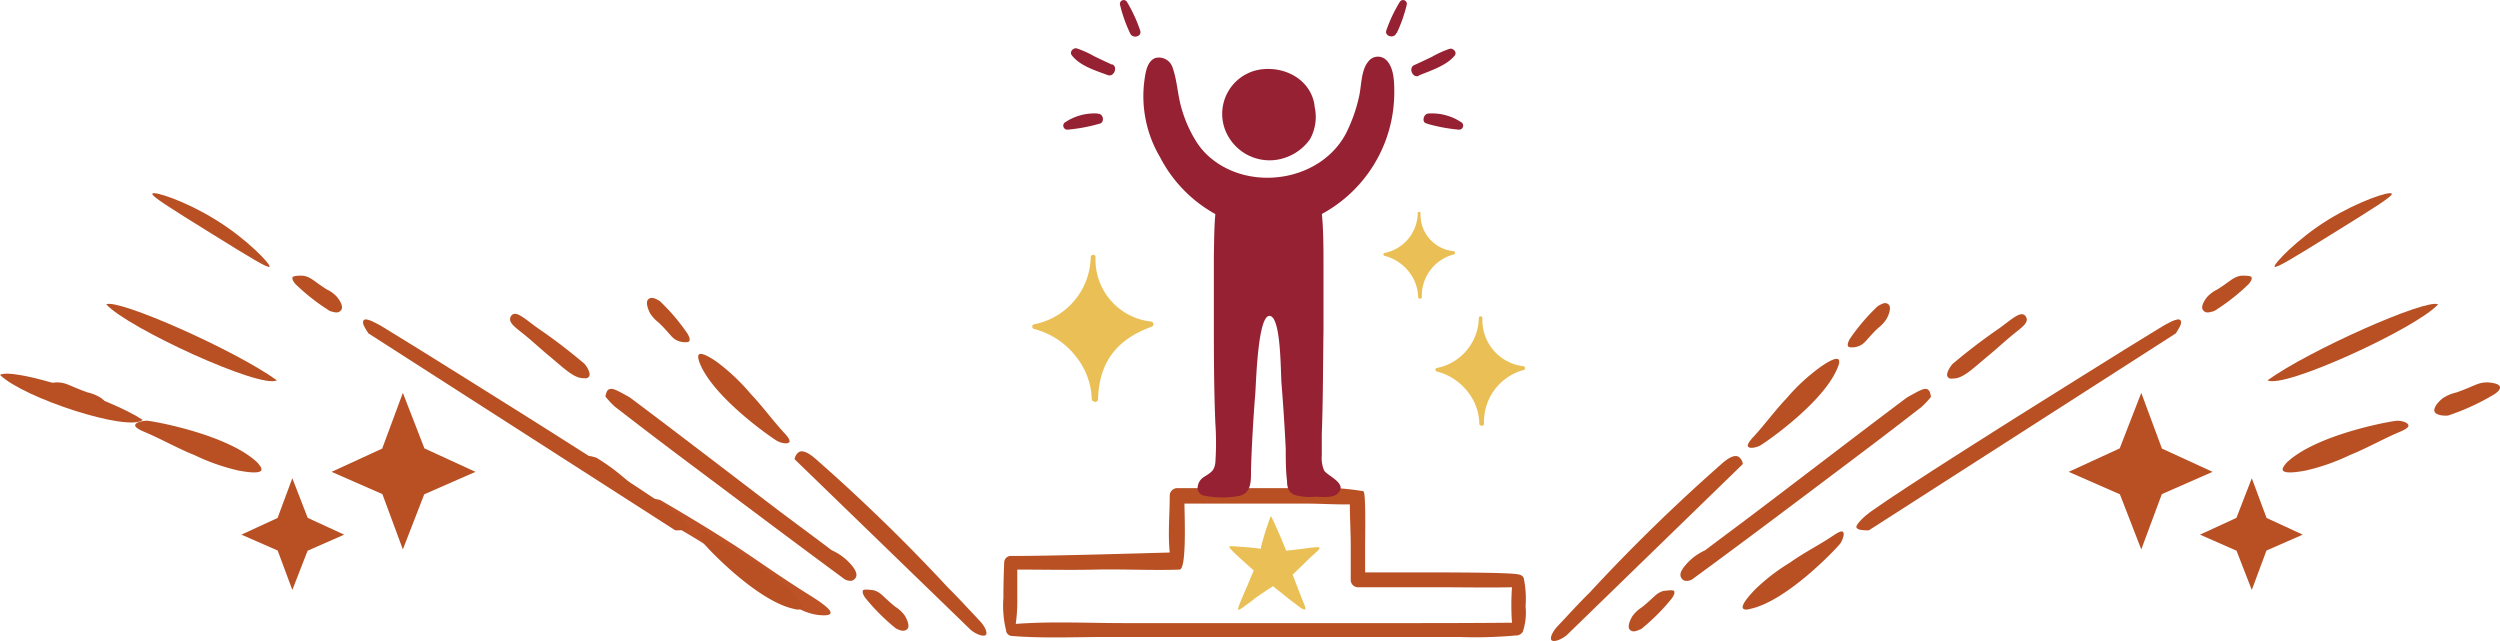 <svg id="分離模式" xmlns="http://www.w3.org/2000/svg" viewBox="0 0 250.4 64.2"><defs><style>.cls-1{fill:#b85024;}.cls-2{fill:#bc5226;}.cls-3{fill:#962132;}.cls-4{fill:#eac056;}</style></defs><path class="cls-1" d="M191.53,63.12,173.86,46a1,1,0,0,1,.46-.74c.52-.24,1.29.4,1.64.7A181,181,0,0,1,189.2,58.83c1.11,1.1,2.16,2.26,3.24,3.4.54.58.74,1.18.58,1.36S192.21,63.64,191.53,63.12Z" transform="translate(-94.27)"/><path class="cls-2" d="M176.38,61.61c-2.57-.21-4.94-2.69-8.26-4.91a70.12,70.12,0,0,0-7.5-4.66,2.57,2.57,0,0,1-1-.72c-.29-.34-.64-.94-.44-1.2s.87-.12,1-.09a.66.66,0,0,1,.27.08c2.32,1.35,4.61,2.73,6.87,4.17s4.91,3.38,7.88,5.23c.8.5,2.41,1.5,2.25,1.92C177.35,61.69,176.63,61.63,176.38,61.61Z" transform="translate(-94.27)"/><path class="cls-1" d="M108.57,42.06c-1.46,1.22-11.93-2.18-14.3-4.51C95.49,36.78,105.08,39.77,108.57,42.06Z" transform="translate(-94.27)"/><path class="cls-1" d="M164.27,35.51c.33-.3,1.64.61,2,.89a20.37,20.37,0,0,1,3.2,3.06c1.17,1.23,2.17,2.62,3.32,3.87.17.18.68.72.54.94s-.65.13-1,0l-.23-.11c-.74-.44-6.5-4.47-7.78-7.88C164.23,36,164.13,35.65,164.27,35.51Z" transform="translate(-94.27)"/><path class="cls-1" d="M160.34,30.14a20.14,20.14,0,0,1,2.79,3.28c.16.27.29.58.17.76s-.87.07-1,0c-.76-.23-.85-.73-2.07-1.88a3.59,3.59,0,0,1-.84-.91c-.2-.37-.5-1.14-.18-1.42S159.92,29.91,160.34,30.14Z" transform="translate(-94.27)"/><path class="cls-1" d="M154,45.84a21.38,21.38,0,0,1,3.58,2.74c.26.29.4.56.31.73s-1,.18-1.09.16c-.83-.13-1-.52-2.46-1.39a3.9,3.9,0,0,1-1.05-.75c-.29-.34-.75-1-.46-1.4S153.48,45.7,154,45.84Z" transform="translate(-94.27)"/><path class="cls-1" d="M155.28,39c.3-.17.76.08,1.67.58a4.53,4.53,0,0,1,.49.29c4.83,3.62,9.6,7.3,14.4,10.95,1.9,1.44,3.83,2.85,5.73,4.29a5.56,5.56,0,0,1,2.07,1.59c.38.49.47.82.38,1.07a.69.69,0,0,1-.41.39,1.12,1.12,0,0,1-.9-.26c-5.35-3.94-10.65-7.94-16-11.94q-3.45-2.59-6.87-5.24a8.87,8.87,0,0,1-.93-1C155,39.16,155.19,39,155.28,39Z" transform="translate(-94.27)"/><path class="cls-1" d="M145.63,31.49c.47-.27,1.24.46,2.45,1.34a55.68,55.68,0,0,1,4.73,3.61c.08.09.14.18.18.23s.46.7.3,1-.47.21-.59.21c-1,0-2-1.06-3.68-2.44-.78-.66-1.53-1.36-2.33-2s-1.43-1.08-1.32-1.58A.55.55,0,0,1,145.63,31.49Z" transform="translate(-94.27)"/><path class="cls-1" d="M184,62.94a20.32,20.32,0,0,1-3.08-3.08c-.21-.31-.31-.59-.2-.74s1,0,1.07,0c.77.24.88.63,2.16,1.66a3.22,3.22,0,0,1,.92.85c.23.35.58,1.1.26,1.39S184.4,63.14,184,62.94Z" transform="translate(-94.27)"/><path class="cls-1" d="M287.34,39c-.31-.16-.77.09-1.67.59a4.53,4.53,0,0,0-.49.29c-4.83,3.62-9.6,7.3-14.41,10.94-1.9,1.45-3.82,2.86-5.72,4.3A5.56,5.56,0,0,0,263,56.71c-.39.48-.48.81-.38,1.07a.66.66,0,0,0,.41.39,1.09,1.09,0,0,0,.89-.26C269.26,54,274.56,50,279.87,46q3.45-2.59,6.86-5.24a8.9,8.9,0,0,0,.94-1C287.62,39.2,287.43,39.05,287.34,39Z" transform="translate(-94.27)"/><path class="cls-1" d="M297,31.53c-.48-.27-1.25.45-2.45,1.33a58.38,58.38,0,0,0-4.73,3.61,2.91,2.91,0,0,0-.18.24c-.1.15-.47.7-.31,1s.48.2.6.2c1,0,2-1.06,3.68-2.44.78-.65,1.53-1.35,2.33-2s1.43-1.07,1.32-1.57A.59.59,0,0,0,297,31.53Z" transform="translate(-94.27)"/><path class="cls-1" d="M258.66,63a20.29,20.29,0,0,0,3.07-3.08c.22-.31.31-.58.21-.73s-1,0-1.07,0c-.77.23-.88.63-2.17,1.65a3.46,3.46,0,0,0-.91.85c-.23.36-.58,1.11-.26,1.4S258.21,63.18,258.66,63Z" transform="translate(-94.27)"/><path class="cls-1" d="M251.16,63.65l17.67-17.17a1,1,0,0,0-.46-.75c-.52-.24-1.29.4-1.64.71a179.7,179.7,0,0,0-13.24,12.91c-1.12,1.1-2.17,2.27-3.24,3.4-.54.59-.75,1.18-.58,1.37S250.48,64.17,251.16,63.65Z" transform="translate(-94.27)"/><path class="cls-1" d="M278.41,36c-.32-.3-1.63.62-2,.9a19.34,19.34,0,0,0-3.2,3c-1.18,1.23-2.17,2.62-3.33,3.87-.17.18-.67.73-.53.95s.65.13,1,0a1.13,1.13,0,0,0,.24-.11c.74-.44,6.5-4.46,7.77-7.88C278.46,36.52,278.56,36.17,278.41,36Z" transform="translate(-94.27)"/><path class="cls-1" d="M282.35,30.66a20.16,20.16,0,0,0-2.8,3.28c-.16.28-.28.59-.16.76s.86.07.94,0c.77-.23.85-.72,2.08-1.87a3.35,3.35,0,0,0,.83-.91c.21-.38.51-1.15.18-1.43S282.76,30.44,282.35,30.66Z" transform="translate(-94.27)"/><path class="cls-1" d="M281.45,53.12c-.47,0-1.12,0-1.24-.29s.92-1.22,1.37-1.54c3.64-2.6,14.51-9.4,14.78-9.58.93-.57,10.73-6.75,14.46-9,.44-.26,1.57-.93,1.83-.65s-.16.86-.45,1.33Z" transform="translate(-94.27)"/><path class="cls-1" d="M321.39,38.09c4.15-3,15.88-8.2,17.08-7.61C336.4,32.82,323,39,321.39,38.09Z" transform="translate(-94.27)"/><path class="cls-1" d="M333.83,19.4c.13.24-1.85,1.47-5.8,3.92s-5.79,3.59-5.94,3.39,2.25-2.79,5.42-4.73C330.51,20.14,333.68,19.1,333.83,19.4Z" transform="translate(-94.27)"/><polygon class="cls-1" points="216.54 44.93 214.47 39.35 212.31 44.91 207.2 47.26 212.33 49.51 214.47 55.03 216.53 49.49 221.61 47.26 216.54 44.93"/><polygon class="cls-1" points="230.64 53.55 227.02 51.88 225.54 47.9 224 51.87 220.35 53.55 224.01 55.16 225.54 59.09 227.01 55.14 230.64 53.55"/><path class="cls-1" d="M268.85,60.94c-.25-.37.85-1.52,1.19-1.88a19.47,19.47,0,0,1,3.5-2.7c1.39-1,2.92-1.75,4.32-2.7.21-.14.82-.56,1-.39s0,.66-.16,1c-.07.12-.14.2-.15.22-.55.67-5.39,5.75-9,6.5C269.32,61.06,269,61.11,268.85,60.94Z" transform="translate(-94.27)"/><path class="cls-1" d="M316.05,31.15a20.39,20.39,0,0,0,3.43-2.68c.25-.28.38-.54.3-.71s-.95-.16-1.06-.14c-.79.13-1,.51-2.36,1.37a3.37,3.37,0,0,0-1,.73c-.27.32-.71,1-.43,1.35S315.58,31.29,316.05,31.15Z" transform="translate(-94.27)"/><path class="cls-1" d="M339.47,41.62a23.15,23.15,0,0,0,4.68-2.16c.36-.25.57-.51.51-.72-.11-.38-1.09-.43-1.23-.44-1,0-1.24.34-3.1,1a4.29,4.29,0,0,0-1.37.57c-.4.3-1.07,1-.81,1.43C338.33,41.55,338.89,41.67,339.47,41.62Z" transform="translate(-94.27)"/><path class="cls-1" d="M322.91,47.08c.15.45,1.8.14,2.3.05a20.9,20.9,0,0,0,4.42-1.55c1.67-.67,3.26-1.58,4.92-2.29.24-.1,1-.41.95-.68s-.54-.43-.95-.46a.89.89,0,0,0-.27,0c-.9.09-8.13,1.44-11,4.21C323.1,46.59,322.84,46.88,322.91,47.08Z" transform="translate(-94.27)"/><path class="cls-1" d="M161.91,53.12c.47,0,1.13,0,1.24-.29s-.92-1.22-1.37-1.54c-3.63-2.6-14.51-9.4-14.78-9.58-.92-.57-10.73-6.75-14.45-9-.45-.26-1.58-.93-1.84-.65s.16.86.46,1.33Z" transform="translate(-94.27)"/><path class="cls-1" d="M122,38.09c-4.15-3-15.89-8.2-17.09-7.61C107,32.82,120.41,39,122,38.09Z" transform="translate(-94.27)"/><path class="cls-1" d="M109.53,19.4c-.12.24,1.85,1.47,5.8,3.92s5.79,3.59,5.94,3.39S119,23.92,115.85,22C112.85,20.14,109.68,19.1,109.53,19.4Z" transform="translate(-94.27)"/><polygon class="cls-1" points="38.28 44.93 40.35 39.35 42.51 44.91 47.62 47.26 42.49 49.51 40.35 55.03 38.3 49.49 33.21 47.26 38.28 44.93"/><polygon class="cls-1" points="24.18 53.55 27.8 51.88 29.28 47.9 30.82 51.87 34.47 53.55 30.81 55.16 29.28 59.09 27.81 55.14 24.18 53.55"/><path class="cls-1" d="M174.51,60.94c.25-.37-.85-1.52-1.19-1.88a19.47,19.47,0,0,0-3.5-2.7c-1.39-1-2.91-1.75-4.32-2.7-.21-.14-.82-.56-1-.39s0,.66.17,1a1.77,1.77,0,0,0,.14.22c.55.67,5.4,5.75,9,6.5C174,61.06,174.4,61.11,174.51,60.94Z" transform="translate(-94.27)"/><path class="cls-1" d="M127.31,31.15a20.79,20.79,0,0,1-3.43-2.68c-.25-.28-.38-.54-.3-.71s1-.16,1.06-.14c.8.13,1,.51,2.36,1.37a3.13,3.13,0,0,1,1,.73c.28.32.72,1,.43,1.35S127.78,31.29,127.31,31.15Z" transform="translate(-94.27)"/><path class="cls-1" d="M103.89,41.62a23.15,23.15,0,0,1-4.68-2.16c-.35-.25-.57-.51-.51-.72.11-.38,1.1-.43,1.23-.44,1,0,1.24.34,3.1,1a4.19,4.19,0,0,1,1.37.57c.4.3,1.08,1,.81,1.43C105,41.55,104.48,41.67,103.89,41.62Z" transform="translate(-94.27)"/><path class="cls-1" d="M120.45,47.08c-.15.45-1.8.14-2.3.05a20.86,20.86,0,0,1-4.41-1.55c-1.68-.67-3.26-1.58-4.93-2.29-.24-.1-1-.41-1-.68s.54-.43,1-.46a.89.89,0,0,1,.27,0c.9.09,8.14,1.44,11,4.21C120.26,46.59,120.52,46.88,120.45,47.08Z" transform="translate(-94.27)"/><path class="cls-3" d="M223.09,15.76a5,5,0,0,0,2.39-1.82,4.62,4.62,0,0,0,.45-3.31s0,0,0-.05a.13.13,0,0,0,0-.06c-.41-2.64-3.14-4-5.65-3.52a4.5,4.5,0,0,0-3.39,5.75A4.77,4.77,0,0,0,223.09,15.76Z" transform="translate(-94.27)"/><path class="cls-4" d="M209.59,32.21A6.24,6.24,0,0,1,204,25.73a.2.2,0,0,0-.27-.19.2.2,0,0,0-.21.19,7,7,0,0,1-5.67,6.75.24.24,0,0,0,0,.47,7.78,7.78,0,0,1,4.3,2.91A7.1,7.1,0,0,1,203.62,40a.23.23,0,0,0,.2.2.27.27,0,0,0,.43-.22c.1-3.67,1.85-6,5.41-7.27A.27.27,0,0,0,209.59,32.21Z" transform="translate(-94.27)"/><path class="cls-4" d="M239.81,25.15a3.67,3.67,0,0,1-3.26-3.81.11.11,0,0,0-.16-.11.11.11,0,0,0-.12.11,4.13,4.13,0,0,1-3.34,4,.15.15,0,0,0,0,.28,4.53,4.53,0,0,1,2.53,1.7,4.21,4.21,0,0,1,.85,2.46.12.12,0,0,0,.11.11.17.17,0,0,0,.26-.13,4.27,4.27,0,0,1,3.18-4.27A.16.16,0,0,0,239.81,25.15Z" transform="translate(-94.27)"/><path class="cls-4" d="M246.87,36.68a4.64,4.64,0,0,1-4.12-4.82.18.18,0,0,0-.36,0,5.22,5.22,0,0,1-4.21,5,.18.18,0,0,0,0,.35,5.69,5.69,0,0,1,3.19,2.15,5.31,5.31,0,0,1,1.07,3.1.16.16,0,0,0,.14.15.21.21,0,0,0,.33-.17,5.37,5.37,0,0,1,4-5.39A.2.2,0,0,0,246.87,36.68Z" transform="translate(-94.27)"/><path class="cls-1" d="M247.07,60.72a10.06,10.06,0,0,0-.18-2.8c-.09-.3-.45-.39-.73-.42-1.27-.16-6.4-.16-7.69-.17H231V54.9c0-1.65.09-5.64-.18-5.7a25.43,25.43,0,0,0-5.72-.31l-6,0-6.93,0a.76.76,0,0,0-.74.75c0,1.84-.19,3.83,0,5.7-2.49.07-13.07.38-15.92.34a.67.67,0,0,0-.66.66c-.05,1.19-.08,2.37-.08,3.56a10.32,10.32,0,0,0,.28,3.28l0,.06a.62.62,0,0,0,.58.46c3.23.26,6.54.09,9.78.1h35a44.69,44.69,0,0,0,5.67-.15.79.79,0,0,0,.72-.39A6.12,6.12,0,0,0,247.07,60.72Zm-10.68,1.69H206.83c-3.58,0-7.24-.19-10.82.08a16.83,16.83,0,0,0,.15-2.53c0-1,0-1.94,0-2.91,2.63,0,5.27.06,7.9,0s5.7.1,8.35,0c.69,0,.53-4.79.49-6.61l6.18,0,5.9,0c1.52,0,2.9.1,4.49.08,0,1.37.1,3,.09,4.43,0,1.05,0,2.1,0,3.15a.73.73,0,0,0,.72.72h8.15c2.4,0,4.8.05,7.28,0a24.83,24.83,0,0,0,0,3.55C242.58,62.4,239.49,62.41,236.39,62.41Z" transform="translate(-94.27)"/><path class="cls-4" d="M226.32,54.81c-.67,0-1.34.14-2,.21l-1.22.14c-.06-.16-.14-.33-.2-.48l-.39-.94c-.29-.66-.57-1.33-.91-2l0,0s-.06,0-.07,0a28.72,28.72,0,0,0-1,3.23c-.69-.13-2.43-.23-2.6-.25a2.46,2.46,0,0,0-.47,0c-.17.07.11.31.17.37a4.17,4.17,0,0,0,.36.37c.24.23,1.49,1.36,1.79,1.62l.07.06c-.24.52-.44,1.06-.67,1.58s-.58,1.33-.84,2c0,.08-.15.31,0,.35a.24.24,0,0,0,.17-.07l.21-.14c.45-.31.9-.64,1.34-1l.17-.12.91-.62c.2-.14.43-.26.63-.41.47.39,1,.78,1.43,1.15.27.21.54.42.82.62a5.22,5.22,0,0,0,.67.49c.08,0,.2.12.29.07s0-.23,0-.31c-.1-.26-.22-.52-.32-.79l-.39-1c-.12-.32-.25-.64-.38-1l-.15-.38,1.26-1.22q.36-.36.72-.69l.39-.35a1.23,1.23,0,0,0,.35-.43S226.39,54.81,226.32,54.81Z" transform="translate(-94.27)"/><path class="cls-3" d="M233.92,9.33c0-1,0-2.45-.73-3.24a1.2,1.2,0,0,0-1.89.1c-.72.87-.66,2.44-.91,3.5a15.62,15.62,0,0,1-1.29,3.64c-2.45,4.71-9.27,5.88-13.38,2.65a7,7,0,0,1-1.6-1.75,13,13,0,0,1-1.52-3.42c-.38-1.31-.43-2.76-.87-4a1.44,1.44,0,0,0-1.74-1c-.87.33-1,1.57-1.11,2.35a12,12,0,0,0,1.58,7.58,13.65,13.65,0,0,0,5.54,5.7c-.13,1.4-.12,2.84-.15,4.23,0,2,0,3.92,0,5.88,0,3.61,0,7.24.15,10.85a28.5,28.5,0,0,1,0,3.92c-.09.82-.43,1-1.09,1.42a1.36,1.36,0,0,0-.69,1.15.81.81,0,0,0,.7.76,9.22,9.22,0,0,0,3.23.06c1.65-.21,1.38-1.74,1.43-3.05q.13-3.63.42-7.24c.09-1.27.26-7.83,1.43-7.78s1.1,5.68,1.2,6.82q.26,3.24.42,6.48c0,1.08,0,2.17.13,3.25,0,.58.14,1.09.71,1.36a5,5,0,0,0,2.07.2c.61,0,1.77.17,2.27-.3,1.11-1-1-1.77-1.34-2.33a3.22,3.22,0,0,1-.23-1.51c0-.72,0-1.44,0-2.15.13-3.46.12-6.92.17-10.38,0-2.18,0-4.36,0-6.53,0-1.67,0-3.42-.16-5.12A13.85,13.85,0,0,0,233.92,9.33Z" transform="translate(-94.27)"/><path class="cls-3" d="M208.45,3A14.63,14.63,0,0,0,207.14.18a.38.38,0,0,0-.69.29,14.43,14.43,0,0,0,1,2.84c.25.64,1.29.34,1-.29Z" transform="translate(-94.27)"/><path class="cls-3" d="M205.67,6.48c-.61-.27-1.21-.56-1.81-.85a10,10,0,0,0-1.73-.78c-.35-.1-.77.34-.52.67.81,1.08,2.4,1.55,3.61,2,.61.24,1.06-.81.45-1.08Z" transform="translate(-94.27)"/><path class="cls-3" d="M204.22,11.37a5.27,5.27,0,0,0-3.34.93.41.41,0,0,0,.28.69,16.83,16.83,0,0,0,3.2-.59c.59-.08.45-1.06-.14-1Z" transform="translate(-94.27)"/><path class="cls-3" d="M234.17,3.31a14.43,14.43,0,0,0,1-2.84.38.38,0,0,0-.69-.29A14.63,14.63,0,0,0,233.14,3c-.26.63.78.93,1,.29Z" transform="translate(-94.27)"/><path class="cls-3" d="M236.37,7.56c1.21-.49,2.8-1,3.61-2,.25-.33-.16-.77-.52-.67a10,10,0,0,0-1.73.78c-.6.29-1.2.58-1.81.85s-.17,1.33.45,1.08Z" transform="translate(-94.27)"/><path class="cls-3" d="M237.23,12.4a16.83,16.83,0,0,0,3.2.59.41.41,0,0,0,.28-.69,5.27,5.27,0,0,0-3.34-.93c-.58,0-.74,1-.14,1Z" transform="translate(-94.27)"/></svg>